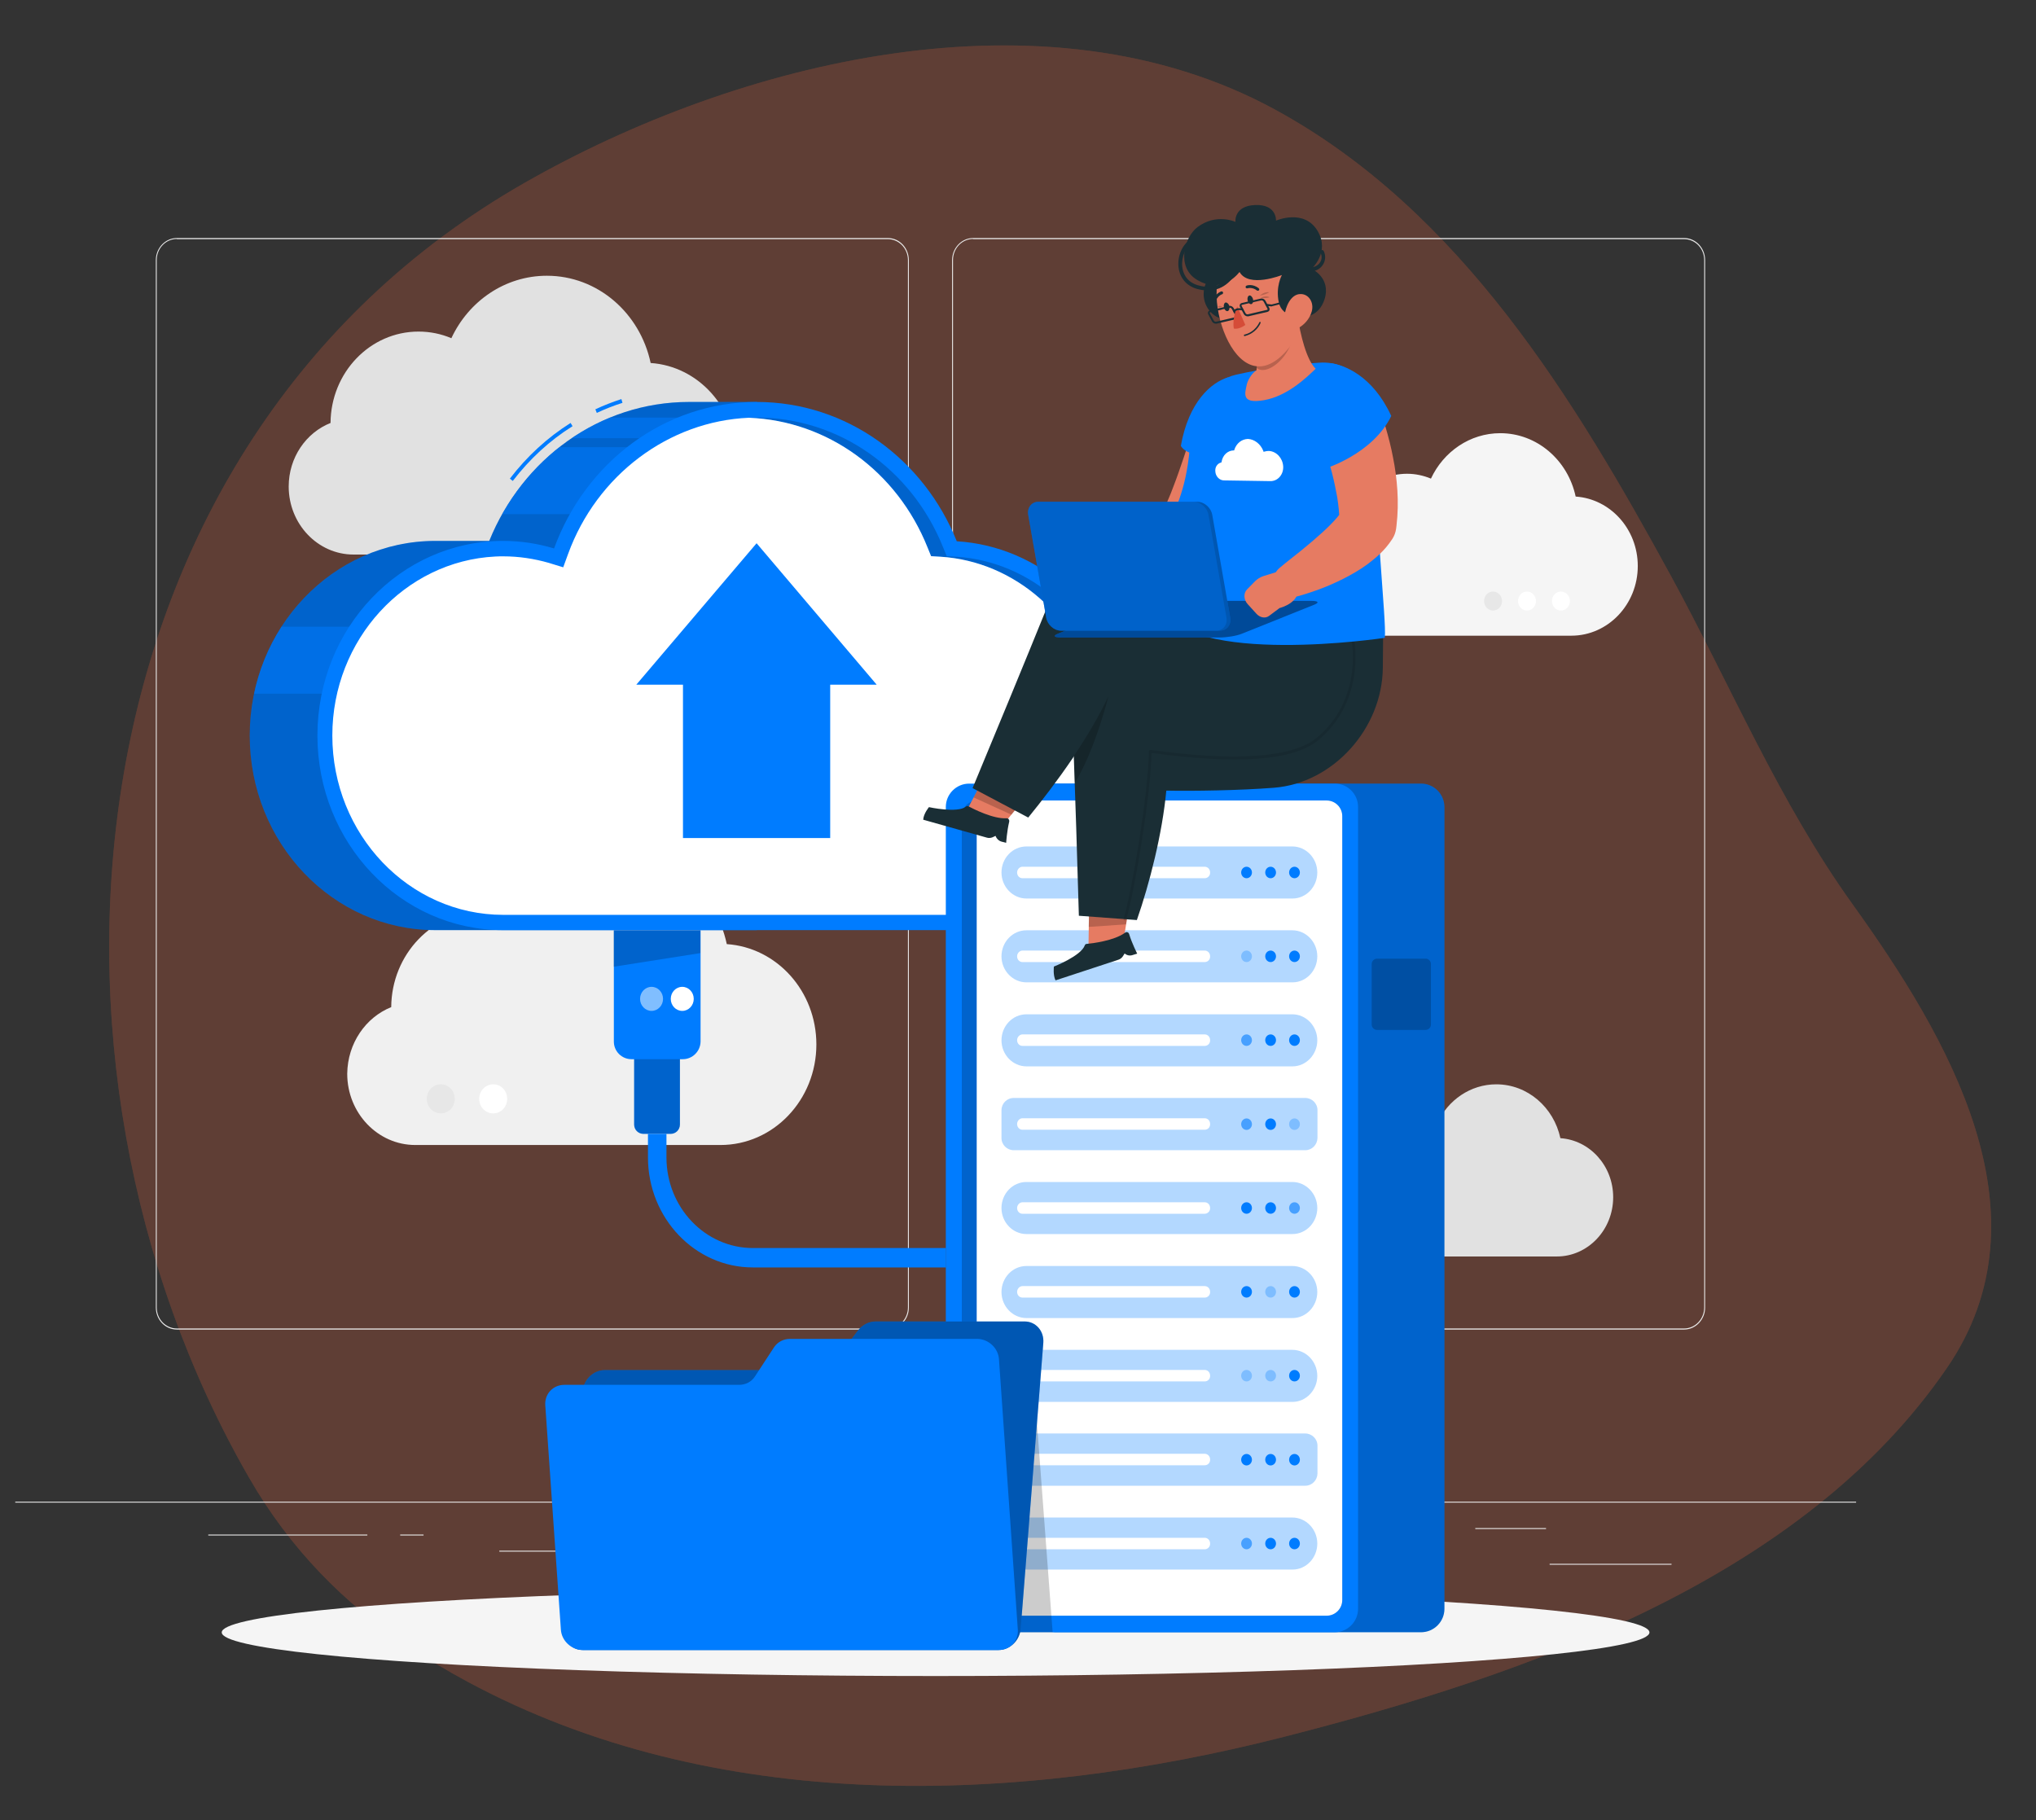 <svg xmlns="http://www.w3.org/2000/svg" xmlns:xlink="http://www.w3.org/1999/xlink" id="Layer_1" x="0px" y="0px" viewBox="0 0 1134 1014" style="enable-background:new 0 0 1134 1014;" xml:space="preserve"><rect x="0" y="0" width="1134" height="1014" fill="#333333" stroke="none"/><style type="text/css">	.st0{opacity:0.22;}	.st1{fill:#FC6439;}	.st2{opacity:0.7;fill:#FC6439;}	.st3{fill:#ECECEC;}	.st4{fill:#E1E1E1;}	.st5{fill:#F0F0F0;}	.st6{fill:#E7E7E7;}	.st7{fill:#FFFFFF;}	.st8{fill:#F5F5F5;}	.st9{fill:#007CFF;}	.st10{opacity:0.2;}	.st11{opacity:0.5;fill:#007CFF;}	.st12{opacity:0.5;fill:#FFFFFF;}	.st13{opacity:0.3;fill:#007CFF;}	.st14{opacity:0.6;fill:#007CFF;}	.st15{fill:#E67B62;}	.st16{fill:#1A2E35;}	.st17{opacity:0.1;}	.st18{opacity:0.4;}	.st19{opacity:0.3;}	.st20{fill:#D54C38;}</style><g class="st0">	<g>		<path class="st1" d="M227.8,917.2c-35.9-23.7-66.3-54.4-89.2-94.3C5.2,590.9,35.3,248.7,292.1,101.9   C410.8,34.1,581.7-8.8,709.9,60.9c104,56.5,167.8,162.9,220.6,259.6c33.2,60.9,60.5,126.4,101.4,183.3   c53,73.9,111.4,172.5,52.4,258.3C1004.1,879,852.4,932.4,715,967.5c-149.2,38.1-316.9,43.5-454.7-30.8   C249.1,930.7,238.3,924.2,227.8,917.2z"></path>		<path class="st2" d="M227.8,917.2c-35.9-23.7-66.3-54.4-89.2-94.3C5.2,590.9,35.3,248.7,292.1,101.9   C410.8,34.1,581.7-8.8,709.9,60.9c104,56.5,167.8,162.9,220.6,259.6c33.2,60.9,60.5,126.4,101.4,183.3   c53,73.9,111.4,172.5,52.4,258.3C1004.1,879,852.4,932.4,715,967.5c-149.2,38.1-316.9,43.5-454.7-30.8   C249.1,930.7,238.3,924.2,227.8,917.2z"></path>	</g></g><g>	<g>		<rect x="8.5" y="836.5" class="st3" width="1025.3" height="0.5"></rect>		<rect x="863.1" y="871.1" class="st3" width="67.9" height="0.5"></rect>		<rect x="669.8" y="876.9" class="st3" width="17.8" height="0.5"></rect>		<rect x="821.7" y="851.2" class="st3" width="39.4" height="0.5"></rect>		<rect x="116" y="854.8" class="st3" width="88.6" height="0.5"></rect>		<rect x="222.9" y="854.8" class="st3" width="13" height="0.5"></rect>		<rect x="278.1" y="863.8" class="st3" width="192.1" height="0.5"></rect>		<path class="st3" d="M494.5,740.6h-396c-6.5,0-11.7-5.5-11.7-12.3V144.9c0-6.8,5.3-12.3,11.7-12.3h396c6.5,0,11.7,5.5,11.7,12.3   v583.5C506.2,735.1,500.9,740.6,494.5,740.6z M98.5,133.1c-6.2,0-11.2,5.3-11.2,11.7v583.5c0,6.5,5,11.7,11.2,11.7h396   c6.2,0,11.2-5.3,11.2-11.7V144.9c0-6.5-5-11.7-11.2-11.7H98.5z"></path>		<path class="st3" d="M938,740.6H542c-6.5,0-11.7-5.5-11.7-12.3V144.9c0-6.8,5.3-12.3,11.7-12.3h396c6.5,0,11.7,5.5,11.7,12.3   v583.5C949.7,735.1,944.4,740.6,938,740.6z M542,133.1c-6.2,0-11.2,5.3-11.2,11.7v583.5c0,6.5,5,11.7,11.2,11.7h396   c6.2,0,11.2-5.3,11.2-11.7V144.9c0-6.5-5-11.7-11.2-11.7H542z"></path>	</g>	<g>		<path class="st4" d="M184.1,235.6c0.2-28.2,22.1-50.9,49-50.9c6.5,0,12.7,1.3,18.3,3.7c9.6-20.6,29.8-34.8,53.2-34.8   c28.3,0,51.9,20.8,57.8,48.6c26.6,1.8,47.6,25,47.6,53.3c0,29.5-22.8,53.4-51,53.4H196.9c-19.9,0-36.1-17-36.1-37.9   C160.8,254.8,170.5,241,184.1,235.6z"></path>		<path class="st4" d="M759.1,654.6c0.1-17.4,13.6-31.4,30.2-31.4c4,0,7.8,0.8,11.3,2.3c5.9-12.7,18.4-21.5,32.8-21.5   c17.4,0,32,12.8,35.7,30c16.4,1.1,29.4,15.4,29.4,32.9c0,18.2-14.1,33-31.4,33h-100c-12.3,0-22.3-10.5-22.3-23.4   C744.8,666.4,750.8,657.9,759.1,654.6z"></path>		<g>			<path class="st5" d="M217.9,561c0.2-29.5,23.1-53.4,51.3-53.4c6.8,0,13.3,1.4,19.2,3.9c10.1-21.6,31.3-36.5,55.8-36.5    c29.6,0,54.4,21.8,60.6,50.9c27.9,1.9,49.9,26.2,49.9,55.9c0,30.9-23.9,56-53.4,56h-170c-20.9,0-37.9-17.8-37.9-39.7    C193.6,581.1,203.7,566.7,217.9,561z"></path>			<path class="st6" d="M253.3,612.1c0,4.5-3.5,8.1-7.8,8.1c-4.3,0-7.8-3.6-7.8-8.1s3.5-8.1,7.8-8.1    C249.8,603.9,253.3,607.6,253.3,612.1z"></path>			<path class="st7" d="M282.5,612.1c0,4.5-3.5,8.1-7.8,8.1c-4.3,0-7.8-3.6-7.8-8.1s3.5-8.1,7.8-8.1    C279,603.9,282.5,607.6,282.5,612.1z"></path>		</g>		<g>			<path class="st8" d="M748.1,300.9c0.2-20.4,16-37,35.6-37c4.7,0,9.2,1,13.3,2.7c7-15,21.7-25.3,38.6-25.3    c20.5,0,37.7,15.1,42,35.3c19.3,1.3,34.6,18.1,34.6,38.7c0,21.4-16.6,38.8-37,38.8H757.4c-14.5,0-26.2-12.3-26.2-27.5    C731.2,314.9,738.2,304.9,748.1,300.9z"></path>			<path class="st7" d="M855.5,334.8c0,2.9-2.2,5.3-5,5.3c-2.8,0-5-2.4-5-5.3c0-2.9,2.2-5.3,5-5.3    C853.3,329.6,855.5,331.9,855.5,334.8z"></path>			<path class="st7" d="M874.4,334.8c0,2.9-2.2,5.3-5,5.3c-2.8,0-5-2.4-5-5.3c0-2.9,2.2-5.3,5-5.3    C872.2,329.6,874.4,331.9,874.4,334.8z"></path>			<path class="st6" d="M836.6,334.8c0,2.9-2.2,5.3-5,5.3c-2.8,0-5-2.4-5-5.3c0-2.9,2.2-5.3,5-5.3    C834.4,329.6,836.6,331.9,836.6,334.8z"></path>		</g>	</g>	<ellipse id="_x3C_Path_x3E__154_" class="st8" cx="521.1" cy="909.3" rx="397.6" ry="24.3"></ellipse>	<g>		<g>			<path class="st9" d="M421.5,223.9h-37.7c-50,0-92.9,31.9-111.3,77.4h-30c-57.1,0-103.4,48.6-103.4,108.4    c0,59.9,46.3,108.4,103.4,108.4h179L421.5,223.9z"></path>			<path class="st9" d="M332.4,230l-0.8-2c4.7-2.2,9.6-4.1,14.5-5.7l0.6,2.1C341.9,225.9,337.1,227.8,332.4,230z"></path>			<path class="st9" d="M285.6,267.9l-1.6-1.3c9.5-12.4,20.8-22.8,33.8-31l1.1,1.8C306.1,245.4,295,255.7,285.6,267.9z"></path>			<path class="st10" d="M421.5,223.9h-37.7c-50,0-92.9,31.9-111.3,77.4h-30c-57.1,0-103.4,48.6-103.4,108.4    c0,59.9,46.3,108.4,103.4,108.4h179L421.5,223.9z"></path>			<g>				<path class="st11" d="M279.7,286.4h54.1l40-37.3h-62.3C298.7,259.2,287.9,271.9,279.7,286.4z"></path>				<path class="st11" d="M156.8,349.1c-7.2,11.1-12.4,23.7-15.3,37.3h61.7v-37.3H156.8z"></path>				<path class="st11" d="M410,232.6h-70.2c-7.5,3.1-14.7,7-21.4,11.5H370L410,232.6z"></path>			</g>		</g>		<path class="st9" d="M627.4,384.7c-10.3-45.8-48.4-80.4-94.5-83.2c-18.3-45.6-61.2-77.6-111.4-77.6c-51.6,0-95.5,33.9-112.9,81.6   c-9-2.7-18.5-4.2-28.4-4.2c-57.1,0-103.4,48.6-103.4,108.4c0,59.9,46.3,108.4,103.4,108.4h329.4c35.8,0,64.9-30.5,64.9-68   C674.6,419,654.7,392.8,627.4,384.7z"></path>		<g>			<path class="st10" d="M625.2,393l-4.7-1.4l-1.1-4.9c-9.6-42.6-45.4-74.1-87-76.6l-5.1-0.3l-2-4.9    c-17.6-43.9-58.4-72.3-103.8-72.3c-1.5,0-2.9,0-4.3,0.1c43.7,1.8,82.4,29.7,99.4,72.2l2,4.9l5.1,0.3c41.6,2.6,77.4,34.1,87,76.6    l1.1,4.9l4.7,1.4c24.3,7.2,41.2,30.7,41.2,57.2c0,32.8-25.4,59.4-56.7,59.4h8.7c31.2,0,56.7-26.7,56.7-59.4    C666.4,423.7,649.5,400.2,625.2,393z"></path>			<path class="st7" d="M616.5,393l-4.7-1.4l-1.1-4.9c-9.6-42.6-45.4-74.1-87-76.6l-5.1-0.3l-2-4.9c-17-42.5-55.8-70.5-99.4-72.2    h-0.1c-44.6,1.9-84.7,31.9-100.7,75.9l-2.7,7.4l-7.2-2.2c-0.2-0.1-0.4-0.1-0.6-0.2c-8.3-2.4-16.9-3.7-25.5-3.7    c-1.5,0-3,0-4.5,0.1c-50.4,2.5-90.8,46.2-90.8,99.7c0,55.1,42.7,99.9,95.2,99.9H601c31.2,0,56.7-26.7,56.7-59.4    C657.7,423.7,640.7,400.2,616.5,393z"></path>			<polygon class="st9" points="380.4,381.4 380.4,466.8 462.4,466.8 462.4,381.4 488.3,381.4 421.4,302.6 354.4,381.4    "></polygon>		</g>	</g>	<g>		<path class="st9" d="M373.5,631.6h-15.1c-2.9,0-5.2-2.3-5.2-5.2v-50.2h25.5v50.2C378.7,629.3,376.4,631.6,373.5,631.6z"></path>		<path class="st10" d="M373.5,631.6h-15.1c-2.9,0-5.2-2.3-5.2-5.2v-50.2h25.5v50.2C378.7,629.3,376.4,631.6,373.5,631.6z"></path>		<path class="st9" d="M380.3,590h-28.6c-5.4,0-9.8-4.4-9.8-9.8v-62h48.3v62C390.1,585.6,385.7,590,380.3,590z"></path>		<polygon class="st10" points="390.1,530.9 341.8,538.5 341.8,518.2 390.1,518.2   "></polygon>		<ellipse class="st7" cx="380" cy="556.4" rx="6.4" ry="6.7"></ellipse>		<ellipse class="st12" cx="362.9" cy="556.4" rx="6.4" ry="6.7"></ellipse>		<path class="st9" d="M526.8,706H419.3c-32.2,0-58.4-27.5-58.4-61.3v-13.1h10.3v13.1c0,27.9,21.6,50.5,48.2,50.5h107.5V706z"></path>	</g>	<g>		<g>			<path class="st9" d="M791.5,436.5H587.9c-7.2,0-13,5.9-13,13v446.7c0,7.2,5.9,13,13,13h203.6c7.2,0,13-5.9,13-13V449.6    C804.5,442.4,798.7,436.5,791.5,436.5z"></path>			<path class="st10" d="M791.5,436.5H587.9c-7.2,0-13,5.9-13,13v446.7c0,7.2,5.9,13,13,13h203.6c7.2,0,13-5.9,13-13V449.6    C804.5,442.4,798.7,436.5,791.5,436.5z"></path>		</g>		<path class="st9" d="M743.5,436.5H539.8c-7.2,0-13,5.9-13,13v446.7c0,7.2,5.9,13,13,13h203.6c7.2,0,13-5.9,13-13V449.6   C756.5,442.4,750.6,436.5,743.5,436.5z"></path>		<path class="st10" d="M535.7,891.2V454.6c0-4.8,3.9-8.7,8.7-8.7h194.5c4.8,0,8.7,3.9,8.7,8.7v436.7c0,4.8-3.9,8.7-8.7,8.7H544.4   C539.6,899.9,535.7,896,535.7,891.2z"></path>		<path class="st7" d="M544,891.2V454.6c0-4.8,3.9-8.7,8.7-8.7h186.2c4.8,0,8.7,3.9,8.7,8.7v436.7c0,4.8-3.9,8.7-8.7,8.7H552.7   C547.9,899.9,544,896,544,891.2z"></path>		<g>			<path class="st13" d="M719.9,500.5H571.7c-7.6,0-13.9-6.5-13.9-14.5l0,0c0-8,6.2-14.5,13.9-14.5h148.1c7.6,0,13.9,6.5,13.9,14.5    l0,0C733.7,494,727.5,500.5,719.9,500.5z"></path>			<path class="st7" d="M671,489.2H569.5c-1.7,0-3-1.4-3-3.2l0,0c0-1.7,1.4-3.2,3-3.2H671c1.7,0,3,1.4,3,3.2l0,0    C674.1,487.7,672.7,489.2,671,489.2z"></path>			<ellipse class="st9" cx="707.7" cy="486" rx="3" ry="3.2"></ellipse>			<ellipse class="st9" cx="721" cy="486" rx="3" ry="3.2"></ellipse>			<ellipse class="st9" cx="694.3" cy="486" rx="3" ry="3.2"></ellipse>		</g>		<g>			<path class="st13" d="M719.9,547.2H571.7c-7.6,0-13.9-6.5-13.9-14.5l0,0c0-8,6.2-14.5,13.9-14.5h148.1c7.6,0,13.9,6.5,13.9,14.5    l0,0C733.7,540.7,727.5,547.2,719.9,547.2z"></path>			<path class="st7" d="M671,535.9H569.5c-1.7,0-3-1.4-3-3.2l0,0c0-1.7,1.4-3.2,3-3.2H671c1.7,0,3,1.4,3,3.2l0,0    C674.1,534.5,672.7,535.9,671,535.9z"></path>			<ellipse class="st9" cx="707.7" cy="532.7" rx="3" ry="3.2"></ellipse>			<ellipse class="st9" cx="721" cy="532.7" rx="3" ry="3.2"></ellipse>			<ellipse class="st13" cx="694.3" cy="532.7" rx="3" ry="3.2"></ellipse>		</g>		<g>			<path class="st13" d="M719.9,594H571.7c-7.6,0-13.9-6.5-13.9-14.5l0,0c0-8,6.2-14.5,13.9-14.5h148.1c7.6,0,13.9,6.5,13.9,14.5    l0,0C733.7,587.4,727.5,594,719.9,594z"></path>			<path class="st7" d="M671,582.6H569.5c-1.7,0-3-1.4-3-3.2l0,0c0-1.7,1.4-3.2,3-3.2H671c1.7,0,3,1.4,3,3.2l0,0    C674.1,581.2,672.7,582.6,671,582.6z"></path>			<ellipse class="st9" cx="707.7" cy="579.4" rx="3" ry="3.2"></ellipse>			<ellipse class="st9" cx="721" cy="579.4" rx="3" ry="3.2"></ellipse>			<ellipse class="st14" cx="694.3" cy="579.4" rx="3" ry="3.2"></ellipse>		</g>		<g>			<path class="st13" d="M727,640.7H564.6c-3.7,0-6.8-3-6.8-6.8v-15.5c0-3.7,3-6.8,6.8-6.8H727c3.7,0,6.8,3,6.8,6.8v15.5    C733.7,637.7,730.7,640.7,727,640.7z"></path>			<path class="st7" d="M671,629.3H569.5c-1.7,0-3-1.4-3-3.2l0,0c0-1.7,1.4-3.2,3-3.2H671c1.7,0,3,1.4,3,3.2l0,0    C674.1,627.9,672.7,629.3,671,629.3z"></path>			<ellipse class="st9" cx="707.7" cy="626.2" rx="3" ry="3.2"></ellipse>			<ellipse class="st13" cx="721" cy="626.2" rx="3" ry="3.2"></ellipse>			<ellipse class="st14" cx="694.3" cy="626.2" rx="3" ry="3.2"></ellipse>		</g>		<g>			<path class="st13" d="M719.9,687.4H571.7c-7.6,0-13.9-6.5-13.9-14.5l0,0c0-8,6.2-14.5,13.9-14.5h148.1c7.6,0,13.9,6.5,13.9,14.5    l0,0C733.7,680.9,727.5,687.4,719.9,687.4z"></path>			<path class="st7" d="M671,676.1H569.5c-1.7,0-3-1.4-3-3.2l0,0c0-1.7,1.4-3.2,3-3.2H671c1.7,0,3,1.4,3,3.2l0,0    C674.1,674.6,672.7,676.1,671,676.1z"></path>			<ellipse class="st9" cx="707.7" cy="672.9" rx="3" ry="3.2"></ellipse>			<ellipse class="st14" cx="721" cy="672.9" rx="3" ry="3.2"></ellipse>			<ellipse class="st9" cx="694.3" cy="672.9" rx="3" ry="3.2"></ellipse>		</g>		<g>			<path class="st13" d="M719.9,734.2H571.7c-7.6,0-13.9-6.5-13.9-14.5l0,0c0-8,6.2-14.5,13.9-14.5h148.1c7.6,0,13.9,6.5,13.9,14.5    l0,0C733.7,727.6,727.5,734.2,719.9,734.2z"></path>			<path class="st7" d="M671,722.8H569.5c-1.7,0-3-1.4-3-3.2l0,0c0-1.7,1.4-3.2,3-3.2H671c1.7,0,3,1.4,3,3.2l0,0    C674.1,721.4,672.7,722.8,671,722.8z"></path>			<ellipse class="st13" cx="707.7" cy="719.6" rx="3" ry="3.2"></ellipse>			<ellipse class="st9" cx="721" cy="719.6" rx="3" ry="3.2"></ellipse>			<ellipse class="st9" cx="694.3" cy="719.6" rx="3" ry="3.2"></ellipse>		</g>		<g>			<path class="st13" d="M719.9,780.9H571.7c-7.6,0-13.9-6.5-13.9-14.5l0,0c0-8,6.2-14.5,13.9-14.5h148.1c7.6,0,13.9,6.5,13.9,14.5    l0,0C733.7,774.3,727.5,780.9,719.9,780.9z"></path>			<path class="st7" d="M671,769.5H569.5c-1.7,0-3-1.4-3-3.2l0,0c0-1.7,1.4-3.2,3-3.2H671c1.7,0,3,1.4,3,3.2l0,0    C674.1,768.1,672.7,769.5,671,769.5z"></path>			<ellipse class="st13" cx="707.7" cy="766.3" rx="3" ry="3.2"></ellipse>			<ellipse class="st9" cx="721" cy="766.3" rx="3" ry="3.2"></ellipse>			<ellipse class="st13" cx="694.3" cy="766.3" rx="3" ry="3.2"></ellipse>		</g>		<g>			<path class="st13" d="M727,827.6H564.6c-3.7,0-6.8-3-6.8-6.8v-15.5c0-3.7,3-6.8,6.8-6.8H727c3.7,0,6.8,3,6.8,6.8v15.5    C733.7,824.6,730.7,827.6,727,827.6z"></path>			<path class="st7" d="M671,816.2H569.5c-1.7,0-3-1.4-3-3.2l0,0c0-1.7,1.4-3.2,3-3.2H671c1.7,0,3,1.4,3,3.2l0,0    C674.1,814.8,672.7,816.2,671,816.2z"></path>			<ellipse class="st9" cx="707.7" cy="813.1" rx="3" ry="3.2"></ellipse>			<ellipse class="st9" cx="721" cy="813.1" rx="3" ry="3.2"></ellipse>			<ellipse class="st9" cx="694.3" cy="813.1" rx="3" ry="3.2"></ellipse>		</g>		<g>			<path class="st13" d="M719.9,874.3H571.7c-7.6,0-13.9-6.5-13.9-14.5l0,0c0-8,6.2-14.5,13.9-14.5h148.1c7.6,0,13.9,6.5,13.9,14.5    l0,0C733.7,867.8,727.5,874.3,719.9,874.3z"></path>			<path class="st7" d="M671,863H569.5c-1.7,0-3-1.4-3-3.2l0,0c0-1.7,1.4-3.2,3-3.2H671c1.7,0,3,1.4,3,3.2l0,0    C674.1,861.5,672.7,863,671,863z"></path>			<ellipse class="st9" cx="707.7" cy="859.8" rx="3" ry="3.2"></ellipse>			<ellipse class="st9" cx="721" cy="859.8" rx="3" ry="3.2"></ellipse>			<ellipse class="st14" cx="694.3" cy="859.8" rx="3" ry="3.2"></ellipse>		</g>		<path class="st10" d="M794,573.7h-27c-1.6,0-3-1.3-3-3v-33.7c0-1.6,1.3-3,3-3h27c1.6,0,3,1.3,3,3v33.7   C797,572.4,795.6,573.7,794,573.7z"></path>	</g>	<g>		<g>			<g>				<g>					<polygon class="st15" points="547.6,434.1 570.8,444.6 557.5,460.9 538.1,452.1      "></polygon>					<polygon class="st10" points="547.6,434.1 570.8,444.7 563.3,453.8 542.3,444.2      "></polygon>				</g>				<g>					<path class="st16" d="M560.4,469.5l-2.6-0.7c-1.5-0.4-2.8-1.7-3.3-3.2l0,0l-1.7,0.8c-1,0.4-2.1,0.5-3.1,0.2l-35.5-10      c0.2-3.4,3.2-7,3.2-7s15.8,3.5,20.6-0.3c0.4-0.3,0.8-0.4,1.3-0.2c2.8,1.5,14,7.2,21.3,6.7c1-0.1,1.7,0.9,1.5,1.9      C560.8,463.2,560.4,469.5,560.4,469.5z"></path>				</g>			</g>			<path class="st16" d="M756,357.5l-9.9,21.8c-14.7,32.2-50.8,48.4-79.6,35.7c-16.8-7.4-35.2-23.1-47.7-30.2    c-10.7,24.6-30.7,51.7-46.1,70.6l-31-16.4c11.6-27.9,29.6-71.4,41-99.6c4.2-10.2,13.9-17.3,24.1-17.6    C658.3,320.4,756,357.5,756,357.5z"></path>			<g>				<g>					<polygon class="st15" points="606.6,505.4 628.9,504.3 624.8,530 606.2,530.9      "></polygon>					<polygon class="st10" points="606.6,505.4 628.9,504.3 627.2,514.9 606.4,516.3      "></polygon>				</g>				<g>					<path class="st16" d="M633.4,531.2l-2.6,0.8c-1.5,0.5-3.2,0.2-4.4-0.9l0,0l-1,1.6c-0.6,0.9-1.5,1.6-2.5,1.9l-35,11.5      c-1.5-3-0.9-7.7-0.9-7.7s15.1-5.9,17.2-11.8c0.2-0.5,0.5-0.8,1-0.8c3.2-0.3,15.5-1.8,21.5-6.3c0.8-0.6,1.9-0.2,2.2,0.8      C630.5,525.6,633.4,531.2,633.4,531.2z"></path>				</g>			</g>			<path class="st16" d="M770.4,348.9l-0.2,23c-0.3,34-27.7,64.3-60.6,66.9c-19.2,1.5-45,1.9-60,1.6c-2.2,23.8-9.3,51.8-16.4,72.1    l-32.3-2.4c-0.8-28.8-2.1-69.7-3.1-96.9c-0.4-10.6,5.8-21,15.5-25.9C661.8,362.5,770.4,348.9,770.4,348.9z"></path>			<path class="st17" d="M626.5,512.9c-0.1,0-0.1,0-0.2,0c-0.4-0.1-0.6-0.6-0.5-1c4.9-16.8,13.7-69.3,14.1-93.4    c0-0.2,0.1-0.4,0.3-0.6c0.2-0.1,0.4-0.2,0.6-0.2c47.1,6.6,79,4.3,92.3-6.5c23.3-19,23-49.7,17-65.7c-0.2-0.4,0-0.9,0.4-1    c0.4-0.2,0.8,0,1,0.5c6.1,16.5,6.4,48-17.5,67.5c-13.7,11.2-44.8,13.5-92.6,6.9c-0.6,24.6-9.3,76.2-14.1,92.9    C627.1,512.7,626.8,512.9,626.5,512.9z"></path>			<path class="st10" d="M617.4,387.7c-5.1,11-11.9,22.4-19.2,33.3c0.2,4.8,0.3,9.8,0.5,15C610.2,417.2,617.4,387.7,617.4,387.7    C617.4,387.7,617.4,387.7,617.4,387.7z"></path>			<g>				<path class="st15" d="M700.9,240.5c-0.9,3.3-1.7,6.2-2.6,9.3c-0.9,3-1.9,6-2.9,9c-2.1,5.9-4.2,11.8-6.7,17.7     c-2.5,5.9-5.1,11.7-8.1,17.5c-3,5.8-6.4,11.6-10.6,17.5l-1.3,1.8c-0.8,1.2-1.9,2.1-3.1,2.7c-2.3,1.1-4.6,2.1-7,2.9     c-2.3,0.8-4.8,1.4-7.1,1.9c-2.4,0.4-4.8,0.7-7.3,0.8c-1.2,0-2.5,0-3.7,0l-1.9-0.2c-0.7-0.1-1.2-0.2-2.1-0.2     c-4-0.2-7-3.8-6.7-7.9c0-0.7,0.2-1.4,0.4-2.1l2.7-7.9c0.1-0.3,0.5-0.7,0.8-1l1-1l2.1-2c1.4-1.3,2.8-2.6,4.1-3.9     c1.3-1.2,2.6-2.5,3.8-3.7c1.3-1.2,2.4-2.5,3.6-3.6l-4.4,4.5c2.3-4.2,4.5-9.1,6.6-14l1.6-3.8l1.5-3.9c1-2.6,2-5.3,2.9-7.9     c1.9-5.4,3.7-10.8,5.5-16.3L667,230l0.1-0.4c3.1-9.7,13.1-14.9,22.4-11.6C698.4,221.2,703.3,231.1,700.9,240.5z"></path>			</g>			<path class="st9" d="M684,210.2c-9.4,2.8-22,13.7-26.3,38.2c6.3,10.2,35.7,2.3,35.7,2.3L684,210.2z"></path>			<path class="st15" d="M639.9,303.3l1,10.6c-2.8,10.8-15.5,4.6-15.5,4.6l-7.2-0.4c-2.4-0.1-4.5-2.4-4.7-5.4l-0.7-7.4    c-0.3-3.4,1.7-6.4,4.5-6.7l6.3-0.7c1.8-0.2,3.7,0.1,5.4,0.8L639.9,303.3z"></path>			<path class="st9" d="M688.5,208.7c14.7-3.3,31.6-5.8,46.7-6.7c17.3-1,31.6,13.6,31.2,31.8c-1.3,54.1,6,111.1,4.9,121.5    c0,0-108.9,16.4-125.6-17.5c-7-48.1,15.6-42,17.5-97.3C663.7,226.1,675,211.8,688.5,208.7z"></path>			<path class="st7" d="M679.9,257.7l0.4-0.1l0.1-0.4c0.6-3.6,3.3-6.2,6.6-6.3l0.4,0l0.1-0.4c1.2-3.6,4.1-5.9,7.6-6l0,0    c3.6,0.2,7,2.8,8.5,6.6l0.2,0.6l0.6-0.2c0,0,0,0,0.1,0c0.7-0.2,1.3-0.3,2-0.3c0.1,0,0.2,0,0.4,0c4.1,0.3,7.5,4,7.8,8.5    c0.3,4.6-3,8.4-7.2,8.3l-25.8-0.4c-2.5,0-4.7-2.3-4.8-5.1C676.7,260.2,678,258.3,679.9,257.7z"></path>			<g>				<path class="st15" d="M765.3,220.5l1,2.3l0.9,2.1c0.6,1.4,1.1,2.8,1.6,4.2c1,2.8,1.9,5.6,2.8,8.4c1.7,5.7,3.2,11.5,4.3,17.4     c0.6,3,1.1,6,1.5,9c0.4,3.1,0.7,6.2,0.9,9.3c0.4,6.3,0.3,12.9-0.5,19.7l-0.2,1.6c-0.3,2.1-1,4-2.1,5.7c-2.3,3.5-4.6,6.1-6.9,8.3     c-2.3,2.2-4.6,4-6.8,5.7c-4.5,3.3-9.1,5.9-13.6,8.2c-4.6,2.3-9.1,4.3-13.8,6c-4.7,1.7-9.2,3.2-14.2,4.4c-4.8,1.2-9.6-2-10.7-7     c-0.8-3.6,0.5-7.2,3.1-9.4l0.4-0.3c3.4-2.9,7.2-5.8,10.7-8.6c3.5-2.9,7-5.7,10.3-8.7c3.3-2.8,6.4-5.8,9.1-8.7     c1.3-1.4,2.5-2.8,3.4-4.2c0.9-1.3,1.6-2.5,1.8-3.1l-2.3,7.3c0-4.1-0.5-8.5-1.2-13.1c-0.8-4.5-1.8-9.2-3-13.9     c-1.3-4.7-2.6-9.4-4.1-14.1c-0.7-2.4-1.6-4.7-2.3-7l-2.3-6.6l-0.4-1c-3.4-9.6,1.3-20.2,10.4-23.7     C751.8,207.3,761.5,211.7,765.3,220.5z"></path>			</g>			<path class="st9" d="M741,202.3c7.5,0.9,23.5,6.8,33.9,29.4c-10.3,21.3-37.1,29.4-37.1,29.4S719.1,213.7,741,202.3z"></path>			<g>				<g>					<g>						<path class="st9" d="M679.5,355.1H591c-3.9,0-4.7-0.9-1.8-2.1l40.4-16.2c2.9-1.1,8.3-2.1,12.2-2.1h88.5c3.9,0,4.7,0.9,1.8,2.1       L691.7,353C688.8,354.2,683.3,355.1,679.5,355.1z"></path>						<path class="st18" d="M679.5,355.1H591c-3.9,0-4.7-0.9-1.8-2.1l40.4-16.2c2.9-1.1,8.3-2.1,12.2-2.1h88.5       c3.9,0,4.7,0.9,1.8,2.1L691.7,353C688.8,354.2,683.3,355.1,679.5,355.1z"></path>					</g>				</g>				<g>					<g>						<path class="st9" d="M679.5,351.3H591c-3.9,0-7.6-3.3-8.3-7.3l-10-57.2c-0.7-4,1.9-7.3,5.7-7.3h88.5c3.9,0,7.6,3.3,8.3,7.3       l10,57.2C685.9,348,683.3,351.3,679.5,351.3z"></path>						<path class="st19" d="M679.5,351.3H591c-3.9,0-7.6-3.3-8.3-7.3l-10-57.2c-0.7-4,1.9-7.3,5.7-7.3h88.5c3.9,0,7.6,3.3,8.3,7.3       l10,57.2C685.9,348,683.3,351.3,679.5,351.3z"></path>					</g>					<path class="st13" d="M677.4,351.3H591c-3.9,0-7.6-3.3-8.3-7.3l-10-57.2c-0.7-4,1.9-7.3,5.7-7.3h86.4c3.9,0,7.6,3.3,8.3,7.3      l10,57.2C683.8,348,681.3,351.3,677.4,351.3z"></path>				</g>			</g>			<path class="st15" d="M717.7,320.2l4.4,4.9c4.2,10.3-9.4,13.6-9.4,13.6l-5.9,4.4c-2,1.5-4.9,1-6.9-1.1l-4.9-5.4    c-2.3-2.4-2.5-6.1-0.5-8.2l4.5-4.6c1.3-1.3,2.9-2.3,4.7-2.9l7.8-2.4C713.7,317.7,716.1,318.4,717.7,320.2z"></path>			<path class="st15" d="M694.4,214.3c0.5-2.4,2.7-6.3,5.4-8c0.5-2.9,0.1-5.9-1.5-9.1l24.4-21.4c1.5,10.7,5.1,24.9,10.1,29.6    c-5.6,5.4-15.9,15.2-28.7,17.5C691.4,225.1,693.3,219.5,694.4,214.3z"></path>			<path class="st10" d="M698.8,198.2l20.9-9.1c-2.6,11.1-14.4,20.3-19.7,15.9C700.2,202.8,699.8,200.6,698.8,198.2z"></path>			<path class="st16" d="M697.6,163.8c0,7.9-6.1,14.3-13.6,14.3c-7.5,0-13.6-6.4-13.6-14.3c0-7.9,6.1-14.3,13.6-14.3    C691.5,149.6,697.6,155.9,697.6,163.8z"></path>			<path class="st15" d="M721,155.8c3.2,16.3,5,27.4-2.1,36.7c-14.1,18.5-27,12.7-34.8-2.3c-7-13.5-11.1-37.9,2.3-48.4    C699.6,131.5,717.8,139.5,721,155.8z"></path>			<path class="st16" d="M690.4,151.5c-3.1,3.8-11.4,11.6-23.5,4.5c-12.1-7.1-7.2-24.1,0.1-29.5c10.5-7.9,21.1-2.9,21.1-2.9    s-1-9,11.1-9.4s11.5,8.7,11.5,8.7s15.7-6.9,23.2,5.8c7,11.8-3.4,21-3.4,21s10.9,4.9,7.3,16.8c-3.1,10.2-11.9,10.1-11.9,10.1    s-11.6,0.9-13.6-8c-2-8.9,1.7-15.4,1.7-15.4S695.5,160.6,690.4,151.5z"></path>			<path class="st16" d="M708.3,170.7C708.3,170.7,708.3,170.7,708.3,170.7l-2.9-0.3c-0.3,0-0.5-0.3-0.5-0.6c0-0.3,0.3-0.5,0.6-0.5    l2.8,0.3l14.5-3.7c0.3-0.1,0.6,0.1,0.6,0.4c0.1,0.3-0.1,0.6-0.4,0.6l-14.6,3.7C708.4,170.7,708.3,170.7,708.3,170.7z"></path>			<path class="st16" d="M729.2,151.3c-0.5,0-0.9,0-1.4-0.1c-0.6-0.1-1-0.6-0.9-1.2c0.1-0.6,0.6-1,1.1-1c3.2,0.3,5.8-0.7,7.2-2.8    c1.1-1.6,1.2-3.7,0.3-5.4c-0.3-0.5-0.1-1.2,0.4-1.4c0.5-0.3,1.1-0.1,1.4,0.5c1.2,2.4,1,5.4-0.5,7.6    C735.3,149.9,732.5,151.3,729.2,151.3z"></path>			<path class="st16" d="M672.8,161.8c-1.9,0-4-0.3-6.2-0.9c-5.8-1.7-9.5-6.1-10.2-12.1c-0.7-6.3,2.3-13,6.9-15.5    c0.5-0.3,1.1-0.1,1.4,0.4c0.3,0.5,0.1,1.2-0.4,1.5c-3.9,2.2-6.4,7.9-5.8,13.4c0.3,3,1.9,8.3,8.7,10.3c12,3.5,18.1-4.6,20.6-9.8    c0.3-0.5,0.9-0.7,1.4-0.5c0.5,0.3,0.7,0.9,0.4,1.4C687.3,154.7,682.2,161.8,672.8,161.8z"></path>			<path class="st16" d="M695.6,186.4c-0.7,0.3-1.5,0.6-2.3,0.8c-0.2,0.1-0.4-0.1-0.5-0.3c0-0.2,0.1-0.5,0.3-0.5    c6.1-1.4,8.3-6.8,8.3-6.8c0.1-0.2,0.3-0.4,0.5-0.3c0.2,0.1,0.3,0.4,0.2,0.6C702.1,180,700.4,184.3,695.6,186.4z"></path>			<path class="st10" d="M701.7,164.6c0,0,2.5-2.3,5.3-1.8C704.3,164.4,701.7,164.6,701.7,164.6z"></path>			<path class="st10" d="M702.2,165.9c0,0,2.7-1.6,5-0.3C704.5,166.4,702.2,165.9,702.2,165.9z"></path>			<path class="st10" d="M680.7,170.8c0,0-1.8-1-2.4,0.2C679.8,171.4,680.7,170.8,680.7,170.8z"></path>			<path class="st10" d="M680.9,172.1c0,0-1.5-1-1.6,0.6C680.4,173,680.9,172.1,680.9,172.1z"></path>			<path class="st15" d="M730.6,173.5c-1.2,4.3-4.3,7.5-7.4,9.2c-4.7,2.5-8.1-1.7-7.7-6.9c0.4-4.7,3.3-11.7,8.5-12    C729,163.5,732,168.6,730.6,173.5z"></path>			<path class="st16" d="M697.9,166.6c0.3,1.3-0.1,2.5-0.9,2.8c-0.8,0.2-1.8-0.7-2.1-2c-0.3-1.3,0.1-2.5,0.9-2.8    C696.6,164.4,697.5,165.3,697.9,166.6z"></path>			<path class="st16" d="M684.7,170.5c0.3,1.3-0.1,2.5-0.9,2.8c-0.8,0.2-1.8-0.7-2.1-2c-0.3-1.3,0.1-2.5,0.9-2.8    C683.4,168.4,684.4,169.2,684.7,170.5z"></path>			<g>				<path class="st16" d="M677.1,180.3c-0.8,0-1.6-0.5-2-1.2l-2.1-3.9c-0.3-0.5-0.3-1-0.1-1.5c0.2-0.4,0.6-0.7,1-0.8l10.7-2.5     c0.9-0.2,2,0.3,2.5,1.2l2.1,3.9c0.3,0.5,0.3,1,0.1,1.5c-0.2,0.4-0.6,0.7-1,0.8l-10.7,2.5C677.4,180.3,677.3,180.3,677.1,180.3z      M685,171.4c-0.1,0-0.1,0-0.2,0l-10.7,2.5c-0.1,0-0.3,0.1-0.3,0.2c-0.1,0.1,0,0.3,0.1,0.5l2.1,3.9c0.2,0.5,0.9,0.8,1.3,0.7     l10.7-2.5c0.1,0,0.3-0.1,0.3-0.2c0.1-0.1,0-0.3-0.1-0.5l-2.1-3.9C685.9,171.7,685.4,171.4,685,171.4z"></path>				<path class="st20" d="M689.1,170.7l4.5,10.3c0,0-3.4,2.7-6.4,2C686.2,177.1,689.1,170.7,689.1,170.7z"></path>				<path class="st16" d="M694.8,176.2c-0.8,0-1.6-0.5-2-1.2l-2.1-3.9c-0.3-0.5-0.3-1-0.1-1.5c0.2-0.4,0.6-0.7,1-0.8l10.7-2.5     c0.9-0.2,2,0.3,2.5,1.2l2.1,3.9c0.3,0.5,0.3,1,0.1,1.5c-0.2,0.4-0.6,0.7-1,0.8l0,0l-10.7,2.5     C695.1,176.2,694.9,176.2,694.8,176.2z M702.7,167.3c-0.1,0-0.1,0-0.2,0l-10.7,2.5c-0.1,0-0.3,0.1-0.3,0.2     c-0.1,0.1,0,0.3,0.1,0.5l2.1,3.9c0.2,0.5,0.9,0.8,1.3,0.7l10.7-2.5c0.1,0,0.3-0.1,0.3-0.2c0.1-0.1,0-0.3-0.1-0.5l-2.1-3.9     C703.6,167.6,703.1,167.3,702.7,167.3z M705.8,173.1L705.8,173.1L705.8,173.1z"></path>				<path class="st16" d="M687.5,174c-0.1,0-0.1,0-0.2,0c-0.3-0.1-0.4-0.4-0.3-0.7c0-0.1,0.7-2.3,5.1-1.4c0.3,0.1,0.5,0.3,0.4,0.6     c-0.1,0.3-0.3,0.5-0.6,0.4c-3.4-0.7-3.9,0.7-3.9,0.7C687.9,173.8,687.7,174,687.5,174z"></path>			</g>			<path class="st16" d="M700.9,161.9c0.1-0.1,0.2-0.1,0.3-0.2c0.3-0.3,0.2-0.8-0.1-1.1c-3.3-2.7-6.7-1.6-6.8-1.5    c-0.4,0.1-0.6,0.6-0.5,1c0.1,0.4,0.6,0.6,1,0.5l0,0c0.1,0,2.7-0.9,5.4,1.3C700.3,161.9,700.6,162,700.9,161.9z"></path>			<path class="st16" d="M676.5,168.6c0.2-0.1,0.4-0.3,0.5-0.5c1-3.3,3.6-4.2,3.7-4.2c0.4-0.1,0.6-0.6,0.5-1    c-0.1-0.4-0.5-0.7-0.9-0.6c-0.1,0-3.5,1.1-4.8,5.2c-0.1,0.4,0.1,0.9,0.5,1C676.2,168.7,676.4,168.7,676.5,168.6z"></path>		</g>	</g>	<g>		<path class="st10" d="M526.8,739.9v141.4c0,15.4,12,28,26.7,28h32.8l-11.7-156L526.8,739.9z"></path>		<g>			<path class="st9" d="M477.9,741.1l-13.1,17.1c-2.4,3.1-6,5-9.6,5H336.8c-6.3,0-11.8,5.3-12.3,11.9l-10.4,132.1    c-0.5,6.6,4.2,11.9,10.4,11.9h231.7c6.3,0,11.8-5.3,12.3-11.9L581.1,748c0.5-6.6-4.2-11.9-10.4-11.9h-83.1    C483.9,736.1,480.3,738,477.9,741.1z"></path>			<path class="st19" d="M477.9,741.1l-13.1,17.1c-2.4,3.1-6,5-9.6,5H336.8c-6.3,0-11.8,5.3-12.3,11.9l-10.4,132.1    c-0.5,6.6,4.2,11.9,10.4,11.9h231.7c6.3,0,11.8-5.3,12.3-11.9L581.1,748c0.5-6.6-4.2-11.9-10.4-11.9h-83.1    C483.9,736.1,480.3,738,477.9,741.1z"></path>		</g>		<path class="st9" d="M431.1,750.5l-10.6,16.2c-1.9,3-5.2,4.7-8.9,4.7h-97.3c-6.3,0-11,5.1-10.6,11.3l8.7,125.1   c0.4,6.2,5.9,11.3,12.2,11.3h231.7c6.3,0,11-5.1,10.6-11.3l-10.5-150.7c-0.4-6.2-5.9-11.3-12.2-11.3H440   C436.4,745.8,433.1,747.5,431.1,750.5z"></path>	</g></g></svg>